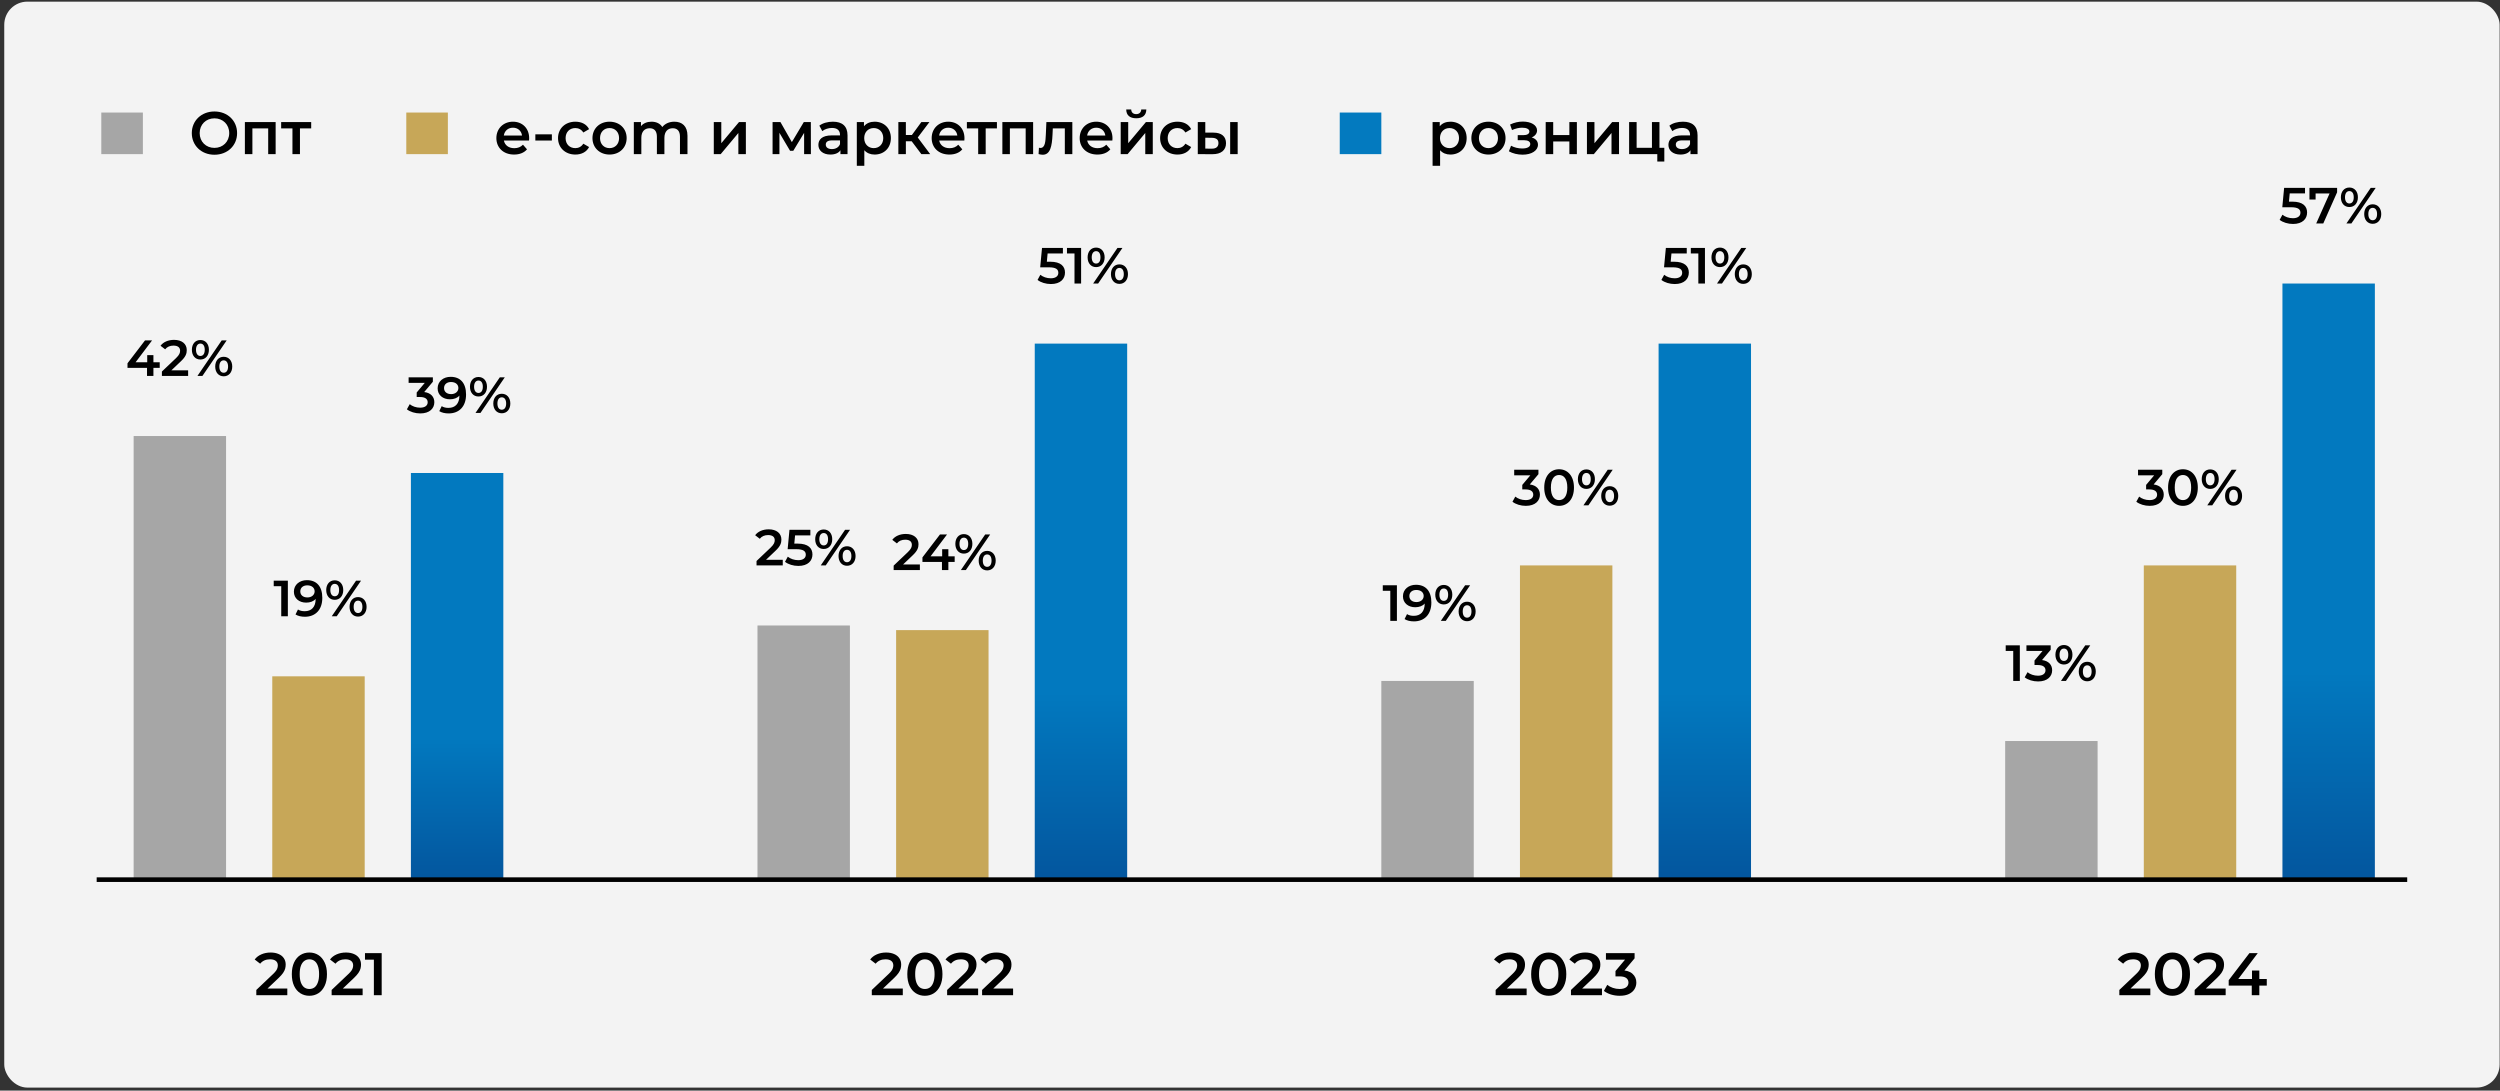 <?xml version="1.0" encoding="UTF-8"?> <svg xmlns="http://www.w3.org/2000/svg" width="541" height="236" viewBox="0 0 541 236" fill="none"><rect x="0" y="0" width="541" height="236" fill="#333333" stroke="none"/><rect x="0.92" y="0.356" width="540" height="235" rx="5" fill="#F3F3F3"></rect><path d="M28.92 94.356H48.92V190.356H28.92V94.356Z" fill="#A6A6A6"></path><path d="M58.92 146.356H78.92V190.356H58.92V146.356Z" fill="#C7A758"></path><path d="M88.92 102.356H108.92V190.356H88.92V102.356Z" fill="url(#paint0_linear_657_544)"></path><path d="M298.92 147.356H318.92V190.356H298.92V147.356Z" fill="#A6A6A6"></path><path d="M328.92 122.356H348.92V190.356H328.92V122.356Z" fill="#C7A758"></path><path d="M358.92 74.356H378.92V190.356H358.92V74.356Z" fill="url(#paint1_linear_657_544)"></path><path d="M163.92 135.356H183.92V190.356H163.92V135.356Z" fill="#A6A6A6"></path><path d="M193.92 136.356H213.92V190.356H193.92V136.356Z" fill="#C7A758"></path><path d="M223.92 74.356H243.92V190.356H223.92V74.356Z" fill="url(#paint2_linear_657_544)"></path><path d="M433.92 160.356H453.92V190.356H433.92V160.356Z" fill="#A6A6A6"></path><path d="M463.92 122.356H483.92V190.356H463.92V122.356Z" fill="#C7A758"></path><path d="M493.92 61.356H513.92V190.356H493.92V61.356Z" fill="url(#paint3_linear_657_544)"></path><path d="M20.92 190.356L520.92 190.356" stroke="black"></path><path d="M55.466 215.356V214.225L59.08 210.793C59.383 210.507 59.608 210.256 59.756 210.039C59.903 209.822 59.998 209.623 60.042 209.441C60.094 209.25 60.12 209.073 60.12 208.908C60.12 208.492 59.977 208.171 59.691 207.946C59.405 207.712 58.984 207.595 58.43 207.595C57.988 207.595 57.585 207.673 57.221 207.829C56.865 207.985 56.558 208.223 56.298 208.544L55.115 207.634C55.47 207.157 55.947 206.789 56.545 206.529C57.151 206.26 57.827 206.126 58.573 206.126C59.231 206.126 59.803 206.234 60.289 206.451C60.783 206.659 61.16 206.958 61.42 207.348C61.688 207.738 61.823 208.202 61.823 208.739C61.823 209.034 61.784 209.328 61.706 209.623C61.628 209.909 61.48 210.212 61.264 210.533C61.047 210.854 60.731 211.213 60.315 211.612L57.208 214.563L56.857 213.926H62.174V215.356H55.466ZM66.945 215.486C66.226 215.486 65.576 215.304 64.995 214.94C64.423 214.576 63.972 214.047 63.643 213.354C63.314 212.652 63.149 211.803 63.149 210.806C63.149 209.809 63.314 208.964 63.643 208.271C63.972 207.569 64.423 207.036 64.995 206.672C65.576 206.308 66.226 206.126 66.945 206.126C67.673 206.126 68.323 206.308 68.895 206.672C69.467 207.036 69.918 207.569 70.247 208.271C70.585 208.964 70.754 209.809 70.754 210.806C70.754 211.803 70.585 212.652 70.247 213.354C69.918 214.047 69.467 214.576 68.895 214.94C68.323 215.304 67.673 215.486 66.945 215.486ZM66.945 214.017C67.37 214.017 67.738 213.904 68.05 213.679C68.362 213.445 68.605 213.09 68.778 212.613C68.96 212.136 69.051 211.534 69.051 210.806C69.051 210.069 68.96 209.467 68.778 208.999C68.605 208.522 68.362 208.171 68.05 207.946C67.738 207.712 67.37 207.595 66.945 207.595C66.538 207.595 66.174 207.712 65.853 207.946C65.541 208.171 65.294 208.522 65.112 208.999C64.939 209.467 64.852 210.069 64.852 210.806C64.852 211.534 64.939 212.136 65.112 212.613C65.294 213.09 65.541 213.445 65.853 213.679C66.174 213.904 66.538 214.017 66.945 214.017ZM71.766 215.356V214.225L75.38 210.793C75.684 210.507 75.909 210.256 76.056 210.039C76.204 209.822 76.299 209.623 76.343 209.441C76.394 209.25 76.421 209.073 76.421 208.908C76.421 208.492 76.278 208.171 75.992 207.946C75.706 207.712 75.285 207.595 74.731 207.595C74.288 207.595 73.885 207.673 73.522 207.829C73.166 207.985 72.859 208.223 72.599 208.544L71.415 207.634C71.771 207.157 72.248 206.789 72.846 206.529C73.452 206.26 74.128 206.126 74.874 206.126C75.532 206.126 76.104 206.234 76.59 206.451C77.084 206.659 77.46 206.958 77.721 207.348C77.989 207.738 78.124 208.202 78.124 208.739C78.124 209.034 78.085 209.328 78.007 209.623C77.928 209.909 77.781 210.212 77.564 210.533C77.348 210.854 77.031 211.213 76.615 211.612L73.508 214.563L73.157 213.926H78.475V215.356H71.766ZM80.906 215.356V206.906L81.647 207.673H78.982V206.256H82.596V215.356H80.906Z" fill="black"></path><path d="M188.658 215.356V214.225L192.272 210.793C192.575 210.507 192.801 210.256 192.948 210.039C193.095 209.822 193.191 209.623 193.234 209.441C193.286 209.25 193.312 209.073 193.312 208.908C193.312 208.492 193.169 208.171 192.883 207.946C192.597 207.712 192.177 207.595 191.622 207.595C191.18 207.595 190.777 207.673 190.413 207.829C190.058 207.985 189.75 208.223 189.49 208.544L188.307 207.634C188.662 207.157 189.139 206.789 189.737 206.529C190.344 206.26 191.02 206.126 191.765 206.126C192.424 206.126 192.996 206.234 193.481 206.451C193.975 206.659 194.352 206.958 194.612 207.348C194.881 207.738 195.015 208.202 195.015 208.739C195.015 209.034 194.976 209.328 194.898 209.623C194.82 209.909 194.673 210.212 194.456 210.533C194.239 210.854 193.923 211.213 193.507 211.612L190.4 214.563L190.049 213.926H195.366V215.356H188.658ZM200.138 215.486C199.418 215.486 198.768 215.304 198.188 214.94C197.616 214.576 197.165 214.047 196.836 213.354C196.506 212.652 196.342 211.803 196.342 210.806C196.342 209.809 196.506 208.964 196.836 208.271C197.165 207.569 197.616 207.036 198.188 206.672C198.768 206.308 199.418 206.126 200.138 206.126C200.866 206.126 201.516 206.308 202.088 206.672C202.66 207.036 203.11 207.569 203.44 208.271C203.778 208.964 203.947 209.809 203.947 210.806C203.947 211.803 203.778 212.652 203.44 213.354C203.11 214.047 202.66 214.576 202.088 214.94C201.516 215.304 200.866 215.486 200.138 215.486ZM200.138 214.017C200.562 214.017 200.931 213.904 201.243 213.679C201.555 213.445 201.797 213.09 201.971 212.613C202.153 212.136 202.244 211.534 202.244 210.806C202.244 210.069 202.153 209.467 201.971 208.999C201.797 208.522 201.555 208.171 201.243 207.946C200.931 207.712 200.562 207.595 200.138 207.595C199.73 207.595 199.366 207.712 199.046 207.946C198.734 208.171 198.487 208.522 198.305 208.999C198.131 209.467 198.045 210.069 198.045 210.806C198.045 211.534 198.131 212.136 198.305 212.613C198.487 213.09 198.734 213.445 199.046 213.679C199.366 213.904 199.73 214.017 200.138 214.017ZM204.959 215.356V214.225L208.573 210.793C208.876 210.507 209.102 210.256 209.249 210.039C209.396 209.822 209.492 209.623 209.535 209.441C209.587 209.25 209.613 209.073 209.613 208.908C209.613 208.492 209.47 208.171 209.184 207.946C208.898 207.712 208.478 207.595 207.923 207.595C207.481 207.595 207.078 207.673 206.714 207.829C206.359 207.985 206.051 208.223 205.791 208.544L204.608 207.634C204.963 207.157 205.44 206.789 206.038 206.529C206.645 206.26 207.321 206.126 208.066 206.126C208.725 206.126 209.297 206.234 209.782 206.451C210.276 206.659 210.653 206.958 210.913 207.348C211.182 207.738 211.316 208.202 211.316 208.739C211.316 209.034 211.277 209.328 211.199 209.623C211.121 209.909 210.974 210.212 210.757 210.533C210.54 210.854 210.224 211.213 209.808 211.612L206.701 214.563L206.35 213.926H211.667V215.356H204.959ZM212.525 215.356V214.225L216.139 210.793C216.443 210.507 216.668 210.256 216.815 210.039C216.963 209.822 217.058 209.623 217.101 209.441C217.153 209.25 217.179 209.073 217.179 208.908C217.179 208.492 217.036 208.171 216.75 207.946C216.464 207.712 216.044 207.595 215.489 207.595C215.047 207.595 214.644 207.673 214.28 207.829C213.925 207.985 213.617 208.223 213.357 208.544L212.174 207.634C212.53 207.157 213.006 206.789 213.604 206.529C214.211 206.26 214.887 206.126 215.632 206.126C216.291 206.126 216.863 206.234 217.348 206.451C217.842 206.659 218.219 206.958 218.479 207.348C218.748 207.738 218.882 208.202 218.882 208.739C218.882 209.034 218.843 209.328 218.765 209.623C218.687 209.909 218.54 210.212 218.323 210.533C218.107 210.854 217.79 211.213 217.374 211.612L214.267 214.563L213.916 213.926H219.233V215.356H212.525Z" fill="black"></path><path d="M323.658 215.356V214.225L327.272 210.793C327.575 210.507 327.801 210.256 327.948 210.039C328.095 209.822 328.191 209.623 328.234 209.441C328.286 209.25 328.312 209.073 328.312 208.908C328.312 208.492 328.169 208.171 327.883 207.946C327.597 207.712 327.177 207.595 326.622 207.595C326.18 207.595 325.777 207.673 325.413 207.829C325.058 207.985 324.75 208.223 324.49 208.544L323.307 207.634C323.662 207.157 324.139 206.789 324.737 206.529C325.344 206.26 326.02 206.126 326.765 206.126C327.424 206.126 327.996 206.234 328.481 206.451C328.975 206.659 329.352 206.958 329.612 207.348C329.881 207.738 330.015 208.202 330.015 208.739C330.015 209.034 329.976 209.328 329.898 209.623C329.82 209.909 329.673 210.212 329.456 210.533C329.239 210.854 328.923 211.213 328.507 211.612L325.4 214.563L325.049 213.926H330.366V215.356H323.658ZM335.138 215.486C334.418 215.486 333.768 215.304 333.188 214.94C332.616 214.576 332.165 214.047 331.836 213.354C331.506 212.652 331.342 211.803 331.342 210.806C331.342 209.809 331.506 208.964 331.836 208.271C332.165 207.569 332.616 207.036 333.188 206.672C333.768 206.308 334.418 206.126 335.138 206.126C335.866 206.126 336.516 206.308 337.088 206.672C337.66 207.036 338.11 207.569 338.44 208.271C338.778 208.964 338.947 209.809 338.947 210.806C338.947 211.803 338.778 212.652 338.44 213.354C338.11 214.047 337.66 214.576 337.088 214.94C336.516 215.304 335.866 215.486 335.138 215.486ZM335.138 214.017C335.562 214.017 335.931 213.904 336.243 213.679C336.555 213.445 336.797 213.09 336.971 212.613C337.153 212.136 337.244 211.534 337.244 210.806C337.244 210.069 337.153 209.467 336.971 208.999C336.797 208.522 336.555 208.171 336.243 207.946C335.931 207.712 335.562 207.595 335.138 207.595C334.73 207.595 334.366 207.712 334.046 207.946C333.734 208.171 333.487 208.522 333.305 208.999C333.131 209.467 333.045 210.069 333.045 210.806C333.045 211.534 333.131 212.136 333.305 212.613C333.487 213.09 333.734 213.445 334.046 213.679C334.366 213.904 334.73 214.017 335.138 214.017ZM339.959 215.356V214.225L343.573 210.793C343.876 210.507 344.102 210.256 344.249 210.039C344.396 209.822 344.492 209.623 344.535 209.441C344.587 209.25 344.613 209.073 344.613 208.908C344.613 208.492 344.47 208.171 344.184 207.946C343.898 207.712 343.478 207.595 342.923 207.595C342.481 207.595 342.078 207.673 341.714 207.829C341.359 207.985 341.051 208.223 340.791 208.544L339.608 207.634C339.963 207.157 340.44 206.789 341.038 206.529C341.645 206.26 342.321 206.126 343.066 206.126C343.725 206.126 344.297 206.234 344.782 206.451C345.276 206.659 345.653 206.958 345.913 207.348C346.182 207.738 346.316 208.202 346.316 208.739C346.316 209.034 346.277 209.328 346.199 209.623C346.121 209.909 345.974 210.212 345.757 210.533C345.54 210.854 345.224 211.213 344.808 211.612L341.701 214.563L341.35 213.926H346.667V215.356H339.959ZM350.502 215.486C349.861 215.486 349.233 215.395 348.617 215.213C348.011 215.022 347.499 214.762 347.083 214.433L347.811 213.12C348.141 213.389 348.539 213.605 349.007 213.77C349.475 213.935 349.965 214.017 350.476 214.017C351.083 214.017 351.555 213.896 351.893 213.653C352.231 213.402 352.4 213.064 352.4 212.639C352.4 212.223 352.244 211.894 351.932 211.651C351.62 211.408 351.118 211.287 350.424 211.287H349.592V210.13L352.192 207.036L352.413 207.673H347.525V206.256H353.726V207.387L351.126 210.481L350.242 209.961H350.749C351.867 209.961 352.704 210.212 353.258 210.715C353.822 211.209 354.103 211.846 354.103 212.626C354.103 213.137 353.973 213.61 353.713 214.043C353.453 214.476 353.055 214.827 352.517 215.096C351.989 215.356 351.317 215.486 350.502 215.486Z" fill="black"></path><path d="M458.625 215.356V214.225L462.239 210.793C462.542 210.507 462.768 210.256 462.915 210.039C463.062 209.822 463.158 209.623 463.201 209.441C463.253 209.25 463.279 209.073 463.279 208.908C463.279 208.492 463.136 208.171 462.85 207.946C462.564 207.712 462.144 207.595 461.589 207.595C461.147 207.595 460.744 207.673 460.38 207.829C460.025 207.985 459.717 208.223 459.457 208.544L458.274 207.634C458.629 207.157 459.106 206.789 459.704 206.529C460.311 206.26 460.987 206.126 461.732 206.126C462.391 206.126 462.963 206.234 463.448 206.451C463.942 206.659 464.319 206.958 464.579 207.348C464.848 207.738 464.982 208.202 464.982 208.739C464.982 209.034 464.943 209.328 464.865 209.623C464.787 209.909 464.64 210.212 464.423 210.533C464.206 210.854 463.89 211.213 463.474 211.612L460.367 214.563L460.016 213.926H465.333V215.356H458.625ZM470.104 215.486C469.385 215.486 468.735 215.304 468.154 214.94C467.582 214.576 467.132 214.047 466.802 213.354C466.473 212.652 466.308 211.803 466.308 210.806C466.308 209.809 466.473 208.964 466.802 208.271C467.132 207.569 467.582 207.036 468.154 206.672C468.735 206.308 469.385 206.126 470.104 206.126C470.832 206.126 471.482 206.308 472.054 206.672C472.626 207.036 473.077 207.569 473.406 208.271C473.744 208.964 473.913 209.809 473.913 210.806C473.913 211.803 473.744 212.652 473.406 213.354C473.077 214.047 472.626 214.576 472.054 214.94C471.482 215.304 470.832 215.486 470.104 215.486ZM470.104 214.017C470.529 214.017 470.897 213.904 471.209 213.679C471.521 213.445 471.764 213.09 471.937 212.613C472.119 212.136 472.21 211.534 472.21 210.806C472.21 210.069 472.119 209.467 471.937 208.999C471.764 208.522 471.521 208.171 471.209 207.946C470.897 207.712 470.529 207.595 470.104 207.595C469.697 207.595 469.333 207.712 469.012 207.946C468.7 208.171 468.453 208.522 468.271 208.999C468.098 209.467 468.011 210.069 468.011 210.806C468.011 211.534 468.098 212.136 468.271 212.613C468.453 213.09 468.7 213.445 469.012 213.679C469.333 213.904 469.697 214.017 470.104 214.017ZM474.926 215.356V214.225L478.54 210.793C478.843 210.507 479.068 210.256 479.216 210.039C479.363 209.822 479.458 209.623 479.502 209.441C479.554 209.25 479.58 209.073 479.58 208.908C479.58 208.492 479.437 208.171 479.151 207.946C478.865 207.712 478.444 207.595 477.89 207.595C477.448 207.595 477.045 207.673 476.681 207.829C476.325 207.985 476.018 208.223 475.758 208.544L474.575 207.634C474.93 207.157 475.407 206.789 476.005 206.529C476.611 206.26 477.287 206.126 478.033 206.126C478.691 206.126 479.263 206.234 479.749 206.451C480.243 206.659 480.62 206.958 480.88 207.348C481.148 207.738 481.283 208.202 481.283 208.739C481.283 209.034 481.244 209.328 481.166 209.623C481.088 209.909 480.94 210.212 480.724 210.533C480.507 210.854 480.191 211.213 479.775 211.612L476.668 214.563L476.317 213.926H481.634V215.356H474.926ZM482.289 213.289V212.119L486.774 206.256H488.581L484.161 212.119L483.316 211.859H490.531V213.289H482.289ZM487.281 215.356V213.289L487.333 211.859V210.026H488.919V215.356H487.281Z" fill="black"></path><path d="M34.564 78.397H33.2V76.846H31.858V78.397H29.339L32.914 73.656H31.385L27.59 78.617V79.607H31.814V81.356H33.2V79.607H34.564V78.397ZM37.081 80.146L39.138 78.188C40.205 77.187 40.414 76.505 40.414 75.757C40.414 74.393 39.336 73.546 37.664 73.546C36.399 73.546 35.332 74.019 34.738 74.822L35.739 75.592C36.168 75.042 36.795 74.789 37.543 74.789C38.489 74.789 38.973 75.196 38.973 75.9C38.973 76.329 38.841 76.78 38.093 77.495L35.035 80.399V81.356H40.711V80.146H37.081ZM43.36 77.803C44.46 77.803 45.208 76.967 45.208 75.691C45.208 74.415 44.46 73.579 43.36 73.579C42.26 73.579 41.523 74.426 41.523 75.691C41.523 76.956 42.26 77.803 43.36 77.803ZM42.722 81.356H43.8L49.058 73.656H47.98L42.722 81.356ZM43.36 77.033C42.788 77.033 42.414 76.538 42.414 75.691C42.414 74.844 42.788 74.349 43.36 74.349C43.954 74.349 44.306 74.833 44.306 75.691C44.306 76.549 43.954 77.033 43.36 77.033ZM48.409 81.433C49.509 81.433 50.257 80.586 50.257 79.321C50.257 78.056 49.509 77.209 48.409 77.209C47.309 77.209 46.572 78.056 46.572 79.321C46.572 80.586 47.309 81.433 48.409 81.433ZM48.409 80.663C47.826 80.663 47.463 80.179 47.463 79.321C47.463 78.463 47.826 77.979 48.409 77.979C48.992 77.979 49.355 78.474 49.355 79.321C49.355 80.168 48.992 80.663 48.409 80.663Z" fill="black"></path><path d="M59.233 125.656V126.855H60.861V133.356H62.291V125.656H59.233ZM66.415 125.546C64.841 125.546 63.599 126.514 63.599 128.043C63.599 129.484 64.731 130.408 66.249 130.408C67.108 130.408 67.844 130.144 68.306 129.605V129.616C68.306 131.365 67.394 132.267 65.942 132.267C65.403 132.267 64.897 132.168 64.478 131.893L63.95 132.971C64.468 133.301 65.204 133.466 65.975 133.466C68.207 133.466 69.748 132.014 69.748 129.374C69.748 126.899 68.516 125.546 66.415 125.546ZM66.525 129.286C65.59 129.286 64.984 128.78 64.984 127.977C64.984 127.174 65.6 126.668 66.492 126.668C67.514 126.668 68.087 127.24 68.087 127.966C68.087 128.725 67.448 129.286 66.525 129.286ZM72.431 129.803C73.531 129.803 74.279 128.967 74.279 127.691C74.279 126.415 73.531 125.579 72.431 125.579C71.331 125.579 70.594 126.426 70.594 127.691C70.594 128.956 71.331 129.803 72.431 129.803ZM71.793 133.356H72.871L78.129 125.656H77.051L71.793 133.356ZM72.431 129.033C71.859 129.033 71.485 128.538 71.485 127.691C71.485 126.844 71.859 126.349 72.431 126.349C73.025 126.349 73.377 126.833 73.377 127.691C73.377 128.549 73.025 129.033 72.431 129.033ZM77.48 133.433C78.58 133.433 79.328 132.586 79.328 131.321C79.328 130.056 78.58 129.209 77.48 129.209C76.38 129.209 75.643 130.056 75.643 131.321C75.643 132.586 76.38 133.433 77.48 133.433ZM77.48 132.663C76.897 132.663 76.534 132.179 76.534 131.321C76.534 130.463 76.897 129.979 77.48 129.979C78.063 129.979 78.426 130.474 78.426 131.321C78.426 132.168 78.063 132.663 77.48 132.663Z" fill="black"></path><path d="M91.801 84.835L93.671 82.613V81.656H88.424V82.855H91.922L90.173 84.934V85.913H90.877C92.043 85.913 92.549 86.364 92.549 87.057C92.549 87.772 91.944 88.223 90.921 88.223C90.052 88.223 89.216 87.926 88.666 87.464L88.05 88.575C88.765 89.136 89.854 89.466 90.943 89.466C93.011 89.466 93.99 88.344 93.99 87.046C93.99 85.891 93.253 85.022 91.801 84.835ZM97.521 81.546C95.948 81.546 94.705 82.514 94.705 84.043C94.705 85.484 95.838 86.408 97.356 86.408C98.214 86.408 98.951 86.144 99.413 85.605V85.616C99.413 87.365 98.5 88.267 97.048 88.267C96.509 88.267 96.003 88.168 95.585 87.893L95.057 88.971C95.574 89.301 96.311 89.466 97.081 89.466C99.314 89.466 100.854 88.014 100.854 85.374C100.854 82.899 99.622 81.546 97.521 81.546ZM97.631 85.286C96.696 85.286 96.091 84.78 96.091 83.977C96.091 83.174 96.707 82.668 97.598 82.668C98.621 82.668 99.193 83.24 99.193 83.966C99.193 84.725 98.555 85.286 97.631 85.286ZM103.537 85.803C104.637 85.803 105.385 84.967 105.385 83.691C105.385 82.415 104.637 81.579 103.537 81.579C102.437 81.579 101.7 82.426 101.7 83.691C101.7 84.956 102.437 85.803 103.537 85.803ZM102.899 89.356H103.977L109.235 81.656H108.157L102.899 89.356ZM103.537 85.033C102.965 85.033 102.591 84.538 102.591 83.691C102.591 82.844 102.965 82.349 103.537 82.349C104.131 82.349 104.483 82.833 104.483 83.691C104.483 84.549 104.131 85.033 103.537 85.033ZM108.586 89.433C109.686 89.433 110.434 88.586 110.434 87.321C110.434 86.056 109.686 85.209 108.586 85.209C107.486 85.209 106.749 86.056 106.749 87.321C106.749 88.586 107.486 89.433 108.586 89.433ZM108.586 88.663C108.003 88.663 107.64 88.179 107.64 87.321C107.64 86.463 108.003 85.979 108.586 85.979C109.169 85.979 109.532 86.474 109.532 87.321C109.532 88.168 109.169 88.663 108.586 88.663Z" fill="black"></path><path d="M165.76 121.146L167.817 119.188C168.884 118.187 169.093 117.505 169.093 116.757C169.093 115.393 168.015 114.546 166.343 114.546C165.078 114.546 164.011 115.019 163.417 115.822L164.418 116.592C164.847 116.042 165.474 115.789 166.222 115.789C167.168 115.789 167.652 116.196 167.652 116.9C167.652 117.329 167.52 117.78 166.772 118.495L163.714 121.399V122.356H169.39V121.146H165.76ZM172.624 117.637H171.887L172.052 115.855H175.363V114.656H170.842L170.446 118.847H172.305C173.9 118.847 174.373 119.309 174.373 120.046C174.373 120.772 173.768 121.223 172.745 121.223C171.876 121.223 171.04 120.926 170.479 120.464L169.874 121.575C170.578 122.136 171.678 122.466 172.767 122.466C174.835 122.466 175.814 121.344 175.814 119.991C175.814 118.627 174.901 117.637 172.624 117.637ZM178.247 118.803C179.347 118.803 180.095 117.967 180.095 116.691C180.095 115.415 179.347 114.579 178.247 114.579C177.147 114.579 176.41 115.426 176.41 116.691C176.41 117.956 177.147 118.803 178.247 118.803ZM177.609 122.356H178.687L183.945 114.656H182.867L177.609 122.356ZM178.247 118.033C177.675 118.033 177.301 117.538 177.301 116.691C177.301 115.844 177.675 115.349 178.247 115.349C178.841 115.349 179.193 115.833 179.193 116.691C179.193 117.549 178.841 118.033 178.247 118.033ZM183.296 122.433C184.396 122.433 185.144 121.586 185.144 120.321C185.144 119.056 184.396 118.209 183.296 118.209C182.196 118.209 181.459 119.056 181.459 120.321C181.459 121.586 182.196 122.433 183.296 122.433ZM183.296 121.663C182.713 121.663 182.35 121.179 182.35 120.321C182.35 119.463 182.713 118.979 183.296 118.979C183.879 118.979 184.242 119.474 184.242 120.321C184.242 121.168 183.879 121.663 183.296 121.663Z" fill="black"></path><path d="M299.233 126.656V127.855H300.861V134.356H302.291V126.656H299.233ZM306.414 126.546C304.841 126.546 303.598 127.514 303.598 129.043C303.598 130.484 304.731 131.408 306.249 131.408C307.107 131.408 307.844 131.144 308.306 130.605V130.616C308.306 132.365 307.393 133.267 305.941 133.267C305.402 133.267 304.896 133.168 304.478 132.893L303.95 133.971C304.467 134.301 305.204 134.466 305.974 134.466C308.207 134.466 309.747 133.014 309.747 130.374C309.747 127.899 308.515 126.546 306.414 126.546ZM306.524 130.286C305.589 130.286 304.984 129.78 304.984 128.977C304.984 128.174 305.6 127.668 306.491 127.668C307.514 127.668 308.086 128.24 308.086 128.966C308.086 129.725 307.448 130.286 306.524 130.286ZM312.431 130.803C313.531 130.803 314.279 129.967 314.279 128.691C314.279 127.415 313.531 126.579 312.431 126.579C311.331 126.579 310.594 127.426 310.594 128.691C310.594 129.956 311.331 130.803 312.431 130.803ZM311.793 134.356H312.871L318.129 126.656H317.051L311.793 134.356ZM312.431 130.033C311.859 130.033 311.485 129.538 311.485 128.691C311.485 127.844 311.859 127.349 312.431 127.349C313.025 127.349 313.377 127.833 313.377 128.691C313.377 129.549 313.025 130.033 312.431 130.033ZM317.48 134.433C318.58 134.433 319.328 133.586 319.328 132.321C319.328 131.056 318.58 130.209 317.48 130.209C316.38 130.209 315.643 131.056 315.643 132.321C315.643 133.586 316.38 134.433 317.48 134.433ZM317.48 133.663C316.897 133.663 316.534 133.179 316.534 132.321C316.534 131.463 316.897 130.979 317.48 130.979C318.063 130.979 318.426 131.474 318.426 132.321C318.426 133.168 318.063 133.663 317.48 133.663Z" fill="black"></path><path d="M331.048 104.835L332.918 102.613V101.656H327.671V102.855H331.169L329.42 104.934V105.913H330.124C331.29 105.913 331.796 106.364 331.796 107.057C331.796 107.772 331.191 108.223 330.168 108.223C329.299 108.223 328.463 107.926 327.913 107.464L327.297 108.575C328.012 109.136 329.101 109.466 330.19 109.466C332.258 109.466 333.237 108.344 333.237 107.046C333.237 105.891 332.5 105.022 331.048 104.835ZM337.384 109.466C339.221 109.466 340.607 108.036 340.607 105.506C340.607 102.976 339.221 101.546 337.384 101.546C335.558 101.546 334.172 102.976 334.172 105.506C334.172 108.036 335.558 109.466 337.384 109.466ZM337.384 108.223C336.339 108.223 335.613 107.365 335.613 105.506C335.613 103.647 336.339 102.789 337.384 102.789C338.44 102.789 339.166 103.647 339.166 105.506C339.166 107.365 338.44 108.223 337.384 108.223ZM343.29 105.803C344.39 105.803 345.138 104.967 345.138 103.691C345.138 102.415 344.39 101.579 343.29 101.579C342.19 101.579 341.453 102.426 341.453 103.691C341.453 104.956 342.19 105.803 343.29 105.803ZM342.652 109.356H343.73L348.988 101.656H347.91L342.652 109.356ZM343.29 105.033C342.718 105.033 342.344 104.538 342.344 103.691C342.344 102.844 342.718 102.349 343.29 102.349C343.884 102.349 344.236 102.833 344.236 103.691C344.236 104.549 343.884 105.033 343.29 105.033ZM348.339 109.433C349.439 109.433 350.187 108.586 350.187 107.321C350.187 106.056 349.439 105.209 348.339 105.209C347.239 105.209 346.502 106.056 346.502 107.321C346.502 108.586 347.239 109.433 348.339 109.433ZM348.339 108.663C347.756 108.663 347.393 108.179 347.393 107.321C347.393 106.463 347.756 105.979 348.339 105.979C348.922 105.979 349.285 106.474 349.285 107.321C349.285 108.168 348.922 108.663 348.339 108.663Z" fill="black"></path><path d="M362.274 56.637H361.537L361.702 54.855H365.013V53.656H360.492L360.096 57.847H361.955C363.55 57.847 364.023 58.309 364.023 59.046C364.023 59.772 363.418 60.223 362.395 60.223C361.526 60.223 360.69 59.926 360.129 59.464L359.524 60.575C360.228 61.136 361.328 61.466 362.417 61.466C364.485 61.466 365.464 60.344 365.464 58.991C365.464 57.627 364.551 56.637 362.274 56.637ZM365.893 53.656V54.855H367.521V61.356H368.951V53.656H365.893ZM372.195 57.803C373.295 57.803 374.043 56.967 374.043 55.691C374.043 54.415 373.295 53.579 372.195 53.579C371.095 53.579 370.358 54.426 370.358 55.691C370.358 56.956 371.095 57.803 372.195 57.803ZM371.557 61.356H372.635L377.893 53.656H376.815L371.557 61.356ZM372.195 57.033C371.623 57.033 371.249 56.538 371.249 55.691C371.249 54.844 371.623 54.349 372.195 54.349C372.789 54.349 373.141 54.833 373.141 55.691C373.141 56.549 372.789 57.033 372.195 57.033ZM377.244 61.433C378.344 61.433 379.092 60.586 379.092 59.321C379.092 58.056 378.344 57.209 377.244 57.209C376.144 57.209 375.407 58.056 375.407 59.321C375.407 60.586 376.144 61.433 377.244 61.433ZM377.244 60.663C376.661 60.663 376.298 60.179 376.298 59.321C376.298 58.463 376.661 57.979 377.244 57.979C377.827 57.979 378.19 58.474 378.19 59.321C378.19 60.168 377.827 60.663 377.244 60.663Z" fill="black"></path><path d="M434.034 139.656V140.855H435.662V147.356H437.092V139.656H434.034ZM441.897 142.835L443.767 140.613V139.656H438.52V140.855H442.018L440.269 142.934V143.913H440.973C442.139 143.913 442.645 144.364 442.645 145.057C442.645 145.772 442.04 146.223 441.017 146.223C440.148 146.223 439.312 145.926 438.762 145.464L438.146 146.575C438.861 147.136 439.95 147.466 441.039 147.466C443.107 147.466 444.086 146.344 444.086 145.046C444.086 143.891 443.349 143.022 441.897 142.835ZM446.63 143.803C447.73 143.803 448.478 142.967 448.478 141.691C448.478 140.415 447.73 139.579 446.63 139.579C445.53 139.579 444.793 140.426 444.793 141.691C444.793 142.956 445.53 143.803 446.63 143.803ZM445.992 147.356H447.07L452.328 139.656H451.25L445.992 147.356ZM446.63 143.033C446.058 143.033 445.684 142.538 445.684 141.691C445.684 140.844 446.058 140.349 446.63 140.349C447.224 140.349 447.576 140.833 447.576 141.691C447.576 142.549 447.224 143.033 446.63 143.033ZM451.679 147.433C452.779 147.433 453.527 146.586 453.527 145.321C453.527 144.056 452.779 143.209 451.679 143.209C450.579 143.209 449.842 144.056 449.842 145.321C449.842 146.586 450.579 147.433 451.679 147.433ZM451.679 146.663C451.096 146.663 450.733 146.179 450.733 145.321C450.733 144.463 451.096 143.979 451.679 143.979C452.262 143.979 452.625 144.474 452.625 145.321C452.625 146.168 452.262 146.663 451.679 146.663Z" fill="black"></path><path d="M466.048 104.835L467.918 102.613V101.656H462.671V102.855H466.169L464.42 104.934V105.913H465.124C466.29 105.913 466.796 106.364 466.796 107.057C466.796 107.772 466.191 108.223 465.168 108.223C464.299 108.223 463.463 107.926 462.913 107.464L462.297 108.575C463.012 109.136 464.101 109.466 465.19 109.466C467.258 109.466 468.237 108.344 468.237 107.046C468.237 105.891 467.5 105.022 466.048 104.835ZM472.384 109.466C474.221 109.466 475.607 108.036 475.607 105.506C475.607 102.976 474.221 101.546 472.384 101.546C470.558 101.546 469.172 102.976 469.172 105.506C469.172 108.036 470.558 109.466 472.384 109.466ZM472.384 108.223C471.339 108.223 470.613 107.365 470.613 105.506C470.613 103.647 471.339 102.789 472.384 102.789C473.44 102.789 474.166 103.647 474.166 105.506C474.166 107.365 473.44 108.223 472.384 108.223ZM478.29 105.803C479.39 105.803 480.138 104.967 480.138 103.691C480.138 102.415 479.39 101.579 478.29 101.579C477.19 101.579 476.453 102.426 476.453 103.691C476.453 104.956 477.19 105.803 478.29 105.803ZM477.652 109.356H478.73L483.988 101.656H482.91L477.652 109.356ZM478.29 105.033C477.718 105.033 477.344 104.538 477.344 103.691C477.344 102.844 477.718 102.349 478.29 102.349C478.884 102.349 479.236 102.833 479.236 103.691C479.236 104.549 478.884 105.033 478.29 105.033ZM483.339 109.433C484.439 109.433 485.187 108.586 485.187 107.321C485.187 106.056 484.439 105.209 483.339 105.209C482.239 105.209 481.502 106.056 481.502 107.321C481.502 108.586 482.239 109.433 483.339 109.433ZM483.339 108.663C482.756 108.663 482.393 108.179 482.393 107.321C482.393 106.463 482.756 105.979 483.339 105.979C483.922 105.979 484.285 106.474 484.285 107.321C484.285 108.168 483.922 108.663 483.339 108.663Z" fill="black"></path><path d="M496.066 43.637H495.329L495.494 41.855H498.805V40.656H494.284L493.888 44.847H495.747C497.342 44.847 497.815 45.309 497.815 46.046C497.815 46.772 497.21 47.223 496.187 47.223C495.318 47.223 494.482 46.926 493.921 46.464L493.316 47.575C494.02 48.136 495.12 48.466 496.209 48.466C498.277 48.466 499.256 47.344 499.256 45.991C499.256 44.627 498.343 43.637 496.066 43.637ZM499.765 40.656V43.175H501.096V41.866H504.121L501.228 48.356H502.757L505.749 41.613V40.656H499.765ZM508.403 44.803C509.503 44.803 510.251 43.967 510.251 42.691C510.251 41.415 509.503 40.579 508.403 40.579C507.303 40.579 506.566 41.426 506.566 42.691C506.566 43.956 507.303 44.803 508.403 44.803ZM507.765 48.356H508.843L514.101 40.656H513.023L507.765 48.356ZM508.403 44.033C507.831 44.033 507.457 43.538 507.457 42.691C507.457 41.844 507.831 41.349 508.403 41.349C508.997 41.349 509.349 41.833 509.349 42.691C509.349 43.549 508.997 44.033 508.403 44.033ZM513.452 48.433C514.552 48.433 515.3 47.586 515.3 46.321C515.3 45.056 514.552 44.209 513.452 44.209C512.352 44.209 511.615 45.056 511.615 46.321C511.615 47.586 512.352 48.433 513.452 48.433ZM513.452 47.663C512.869 47.663 512.506 47.179 512.506 46.321C512.506 45.463 512.869 44.979 513.452 44.979C514.035 44.979 514.398 45.474 514.398 46.321C514.398 47.168 514.035 47.663 513.452 47.663Z" fill="black"></path><path d="M195.432 122.146L197.489 120.188C198.556 119.187 198.765 118.505 198.765 117.757C198.765 116.393 197.687 115.546 196.015 115.546C194.75 115.546 193.683 116.019 193.089 116.822L194.09 117.592C194.519 117.042 195.146 116.789 195.894 116.789C196.84 116.789 197.324 117.196 197.324 117.9C197.324 118.329 197.192 118.78 196.444 119.495L193.386 122.399V123.356H199.062V122.146H195.432ZM206.59 120.397H205.226V118.846H203.884V120.397H201.365L204.94 115.656H203.411L199.616 120.617V121.607H203.84V123.356H205.226V121.607H206.59V120.397ZM208.575 119.803C209.675 119.803 210.423 118.967 210.423 117.691C210.423 116.415 209.675 115.579 208.575 115.579C207.475 115.579 206.738 116.426 206.738 117.691C206.738 118.956 207.475 119.803 208.575 119.803ZM207.937 123.356H209.015L214.273 115.656H213.195L207.937 123.356ZM208.575 119.033C208.003 119.033 207.629 118.538 207.629 117.691C207.629 116.844 208.003 116.349 208.575 116.349C209.169 116.349 209.521 116.833 209.521 117.691C209.521 118.549 209.169 119.033 208.575 119.033ZM213.624 123.433C214.724 123.433 215.472 122.586 215.472 121.321C215.472 120.056 214.724 119.209 213.624 119.209C212.524 119.209 211.787 120.056 211.787 121.321C211.787 122.586 212.524 123.433 213.624 123.433ZM213.624 122.663C213.041 122.663 212.678 122.179 212.678 121.321C212.678 120.463 213.041 119.979 213.624 119.979C214.207 119.979 214.57 120.474 214.57 121.321C214.57 122.168 214.207 122.663 213.624 122.663Z" fill="black"></path><path d="M227.274 56.637H226.537L226.702 54.855H230.013V53.656H225.492L225.096 57.847H226.955C228.55 57.847 229.023 58.309 229.023 59.046C229.023 59.772 228.418 60.223 227.395 60.223C226.526 60.223 225.69 59.926 225.129 59.464L224.524 60.575C225.228 61.136 226.328 61.466 227.417 61.466C229.485 61.466 230.464 60.344 230.464 58.991C230.464 57.627 229.551 56.637 227.274 56.637ZM230.893 53.656V54.855H232.521V61.356H233.951V53.656H230.893ZM237.195 57.803C238.295 57.803 239.043 56.967 239.043 55.691C239.043 54.415 238.295 53.579 237.195 53.579C236.095 53.579 235.358 54.426 235.358 55.691C235.358 56.956 236.095 57.803 237.195 57.803ZM236.557 61.356H237.635L242.893 53.656H241.815L236.557 61.356ZM237.195 57.033C236.623 57.033 236.249 56.538 236.249 55.691C236.249 54.844 236.623 54.349 237.195 54.349C237.789 54.349 238.141 54.833 238.141 55.691C238.141 56.549 237.789 57.033 237.195 57.033ZM242.244 61.433C243.344 61.433 244.092 60.586 244.092 59.321C244.092 58.056 243.344 57.209 242.244 57.209C241.144 57.209 240.407 58.056 240.407 59.321C240.407 60.586 241.144 61.433 242.244 61.433ZM242.244 60.663C241.661 60.663 241.298 60.179 241.298 59.321C241.298 58.463 241.661 57.979 242.244 57.979C242.827 57.979 243.19 58.474 243.19 59.321C243.19 60.168 242.827 60.663 242.244 60.663Z" fill="black"></path><rect x="21.92" y="24.355" width="9" height="9" fill="#A6A6A6"></rect><path d="M46.406 33.485C49.227 33.485 51.307 31.509 51.307 28.805C51.307 26.101 49.227 24.125 46.406 24.125C43.585 24.125 41.505 26.114 41.505 28.805C41.505 31.496 43.585 33.485 46.406 33.485ZM46.406 32.003C44.573 32.003 43.208 30.664 43.208 28.805C43.208 26.946 44.573 25.607 46.406 25.607C48.239 25.607 49.604 26.946 49.604 28.805C49.604 30.664 48.239 32.003 46.406 32.003ZM52.993 26.413V33.355H54.618V27.791H58.037V33.355H59.649V26.413H52.993ZM67.341 26.413H60.841V27.791H63.285V33.355H64.91V27.791H67.341V26.413Z" fill="black"></path><rect x="87.92" y="24.355" width="9" height="9" fill="#C7A758"></rect><path d="M114.512 29.923C114.512 27.752 113.03 26.335 111.002 26.335C108.935 26.335 107.414 27.817 107.414 29.884C107.414 31.951 108.922 33.446 111.249 33.446C112.445 33.446 113.42 33.056 114.044 32.315L113.173 31.314C112.679 31.821 112.068 32.068 111.288 32.068C110.079 32.068 109.234 31.418 109.039 30.404H114.486C114.499 30.248 114.512 30.053 114.512 29.923ZM111.002 27.635C112.068 27.635 112.835 28.324 112.965 29.325H109.026C109.182 28.311 109.949 27.635 111.002 27.635ZM115.849 30.417H119.424V29.065H115.849V30.417ZM124.514 33.446C125.866 33.446 126.945 32.861 127.478 31.821L126.23 31.093C125.814 31.756 125.19 32.055 124.501 32.055C123.305 32.055 122.395 31.236 122.395 29.884C122.395 28.545 123.305 27.713 124.501 27.713C125.19 27.713 125.814 28.012 126.23 28.675L127.478 27.947C126.945 26.894 125.866 26.335 124.514 26.335C122.317 26.335 120.757 27.804 120.757 29.884C120.757 31.964 122.317 33.446 124.514 33.446ZM131.901 33.446C134.059 33.446 135.606 31.964 135.606 29.884C135.606 27.804 134.059 26.335 131.901 26.335C129.769 26.335 128.209 27.804 128.209 29.884C128.209 31.964 129.769 33.446 131.901 33.446ZM131.901 32.055C130.731 32.055 129.847 31.21 129.847 29.884C129.847 28.558 130.731 27.713 131.901 27.713C133.084 27.713 133.968 28.558 133.968 29.884C133.968 31.21 133.084 32.055 131.901 32.055ZM145.922 26.335C144.817 26.335 143.881 26.777 143.322 27.492C142.841 26.712 141.996 26.335 140.982 26.335C140.033 26.335 139.227 26.673 138.707 27.297V26.413H137.16V33.355H138.785V29.832C138.785 28.454 139.513 27.752 140.592 27.752C141.58 27.752 142.152 28.35 142.152 29.585V33.355H143.777V29.832C143.777 28.454 144.518 27.752 145.584 27.752C146.572 27.752 147.144 28.35 147.144 29.585V33.355H148.769V29.377C148.769 27.284 147.599 26.335 145.922 26.335ZM154.464 33.355H155.959L159.781 28.779V33.355H161.406V26.413H159.924L156.089 30.989V26.413H154.464V33.355ZM175.479 33.355L175.466 26.413H173.945L171.358 30.755L168.888 26.413H167.185V33.355H168.667V28.74L170.968 32.627H171.67L174.01 28.753V33.355H175.479ZM180.245 26.335C179.127 26.335 178.048 26.621 177.307 27.193L177.944 28.376C178.464 27.947 179.27 27.687 180.05 27.687C181.207 27.687 181.779 28.246 181.779 29.195V29.299H179.985C177.879 29.299 177.099 30.209 177.099 31.366C177.099 32.575 178.1 33.446 179.686 33.446C180.726 33.446 181.48 33.108 181.87 32.51V33.355H183.404V29.286C183.404 27.284 182.247 26.335 180.245 26.335ZM180.024 32.263C179.192 32.263 178.698 31.886 178.698 31.301C178.698 30.794 178.997 30.378 180.102 30.378H181.779V31.184C181.506 31.899 180.817 32.263 180.024 32.263ZM189.263 26.335C188.314 26.335 187.508 26.66 186.962 27.323V26.413H185.415V35.877H187.04V32.51C187.599 33.147 188.379 33.446 189.263 33.446C191.291 33.446 192.786 32.042 192.786 29.884C192.786 27.739 191.291 26.335 189.263 26.335ZM189.081 32.055C187.911 32.055 187.014 31.21 187.014 29.884C187.014 28.558 187.911 27.713 189.081 27.713C190.251 27.713 191.135 28.558 191.135 29.884C191.135 31.21 190.251 32.055 189.081 32.055ZM199.383 33.355H201.294L198.603 29.754L201.125 26.413H199.383L197.329 29.221H196.029V26.413H194.404V33.355H196.029V30.573H197.29L199.383 33.355ZM208.711 29.923C208.711 27.752 207.229 26.335 205.201 26.335C203.134 26.335 201.613 27.817 201.613 29.884C201.613 31.951 203.121 33.446 205.448 33.446C206.644 33.446 207.619 33.056 208.243 32.315L207.372 31.314C206.878 31.821 206.267 32.068 205.487 32.068C204.278 32.068 203.433 31.418 203.238 30.404H208.685C208.698 30.248 208.711 30.053 208.711 29.923ZM205.201 27.635C206.267 27.635 207.034 28.324 207.164 29.325H203.225C203.381 28.311 204.148 27.635 205.201 27.635ZM215.734 26.413H209.234V27.791H211.678V33.355H213.303V27.791H215.734V26.413ZM216.912 26.413V33.355H218.537V27.791H221.956V33.355H223.568V26.413H216.912ZM226.437 26.413L226.32 29.091C226.242 30.534 226.203 32.016 225.137 32.016C225.046 32.016 224.942 32.003 224.825 31.977L224.747 33.342C225.085 33.433 225.384 33.485 225.644 33.485C227.282 33.485 227.646 31.639 227.763 29.169L227.828 27.791H230.428V33.355H232.053V26.413H226.437ZM240.741 29.923C240.741 27.752 239.259 26.335 237.231 26.335C235.164 26.335 233.643 27.817 233.643 29.884C233.643 31.951 235.151 33.446 237.478 33.446C238.674 33.446 239.649 33.056 240.273 32.315L239.402 31.314C238.908 31.821 238.297 32.068 237.517 32.068C236.308 32.068 235.463 31.418 235.268 30.404H240.715C240.728 30.248 240.741 30.053 240.741 29.923ZM237.231 27.635C238.297 27.635 239.064 28.324 239.194 29.325H235.255C235.411 28.311 236.178 27.635 237.231 27.635ZM245.886 25.594C247.277 25.594 248.044 24.944 248.07 23.683H246.965C246.952 24.307 246.536 24.697 245.873 24.697C245.197 24.697 244.807 24.307 244.794 23.683H243.715C243.728 24.944 244.495 25.594 245.886 25.594ZM242.519 33.355H244.014L247.836 28.779V33.355H249.461V26.413H247.979L244.144 30.989V26.413H242.519V33.355ZM254.806 33.446C256.158 33.446 257.237 32.861 257.77 31.821L256.522 31.093C256.106 31.756 255.482 32.055 254.793 32.055C253.597 32.055 252.687 31.236 252.687 29.884C252.687 28.545 253.597 27.713 254.793 27.713C255.482 27.713 256.106 28.012 256.522 28.675L257.77 27.947C257.237 26.894 256.158 26.335 254.806 26.335C252.609 26.335 251.049 27.804 251.049 29.884C251.049 31.964 252.609 33.446 254.806 33.446ZM262.58 28.701L260.825 28.688V26.413H259.2V33.355L262.346 33.368C264.244 33.381 265.31 32.51 265.31 30.989C265.31 29.546 264.361 28.701 262.58 28.701ZM266.207 33.355H267.832V26.413H266.207V33.355ZM262.203 32.172L260.825 32.159V29.806L262.203 29.819C263.165 29.832 263.672 30.17 263.672 30.963C263.672 31.769 263.152 32.185 262.203 32.172Z" fill="black"></path><rect x="289.92" y="24.355" width="9" height="9" fill="#037ABF"></rect><path d="M313.86 26.335C312.911 26.335 312.105 26.66 311.559 27.323V26.413H310.012V35.877H311.637V32.51C312.196 33.147 312.976 33.446 313.86 33.446C315.888 33.446 317.383 32.042 317.383 29.884C317.383 27.739 315.888 26.335 313.86 26.335ZM313.678 32.055C312.508 32.055 311.611 31.21 311.611 29.884C311.611 28.558 312.508 27.713 313.678 27.713C314.848 27.713 315.732 28.558 315.732 29.884C315.732 31.21 314.848 32.055 313.678 32.055ZM322.094 33.446C324.252 33.446 325.799 31.964 325.799 29.884C325.799 27.804 324.252 26.335 322.094 26.335C319.962 26.335 318.402 27.804 318.402 29.884C318.402 31.964 319.962 33.446 322.094 33.446ZM322.094 32.055C320.924 32.055 320.04 31.21 320.04 29.884C320.04 28.558 320.924 27.713 322.094 27.713C323.277 27.713 324.161 28.558 324.161 29.884C324.161 31.21 323.277 32.055 322.094 32.055ZM331.45 29.741C332.165 29.455 332.62 28.896 332.62 28.22C332.62 27.076 331.32 26.309 329.539 26.309C328.629 26.309 327.732 26.504 326.783 26.946L327.199 28.142C327.966 27.804 328.694 27.635 329.396 27.635C330.371 27.635 330.956 27.947 330.956 28.454C330.956 28.961 330.475 29.247 329.656 29.247H328.434V30.339H329.786C330.657 30.339 331.151 30.638 331.151 31.184C331.151 31.782 330.488 32.133 329.409 32.133C328.551 32.133 327.667 31.912 326.991 31.535L326.523 32.744C327.355 33.212 328.421 33.472 329.487 33.472C331.424 33.472 332.815 32.601 332.815 31.314C332.815 30.547 332.308 29.988 331.45 29.741ZM334.488 33.355H336.113V30.612H339.61V33.355H341.235V26.413H339.61V29.234H336.113V26.413H334.488V33.355ZM343.413 33.355H344.908L348.73 28.779V33.355H350.355V26.413H348.873L345.038 30.989V26.413H343.413V33.355ZM359.106 31.977V26.413H357.481V31.977H354.166V26.413H352.541V33.355H358.638V34.954H360.159V31.977H359.106ZM364.193 26.335C363.075 26.335 361.996 26.621 361.255 27.193L361.892 28.376C362.412 27.947 363.218 27.687 363.998 27.687C365.155 27.687 365.727 28.246 365.727 29.195V29.299H363.933C361.827 29.299 361.047 30.209 361.047 31.366C361.047 32.575 362.048 33.446 363.634 33.446C364.674 33.446 365.428 33.108 365.818 32.51V33.355H367.352V29.286C367.352 27.284 366.195 26.335 364.193 26.335ZM363.972 32.263C363.14 32.263 362.646 31.886 362.646 31.301C362.646 30.794 362.945 30.378 364.05 30.378H365.727V31.184C365.454 31.899 364.765 32.263 363.972 32.263Z" fill="black"></path><defs><linearGradient id="paint0_linear_657_544" x1="98.92" y1="102.356" x2="98.92" y2="190.356" gradientUnits="userSpaceOnUse"><stop offset="0.651" stop-color="#0279BF"></stop><stop offset="1" stop-color="#03569E"></stop></linearGradient><linearGradient id="paint1_linear_657_544" x1="368.92" y1="74.356" x2="368.92" y2="190.356" gradientUnits="userSpaceOnUse"><stop offset="0.651" stop-color="#0279BF"></stop><stop offset="1" stop-color="#03569E"></stop></linearGradient><linearGradient id="paint2_linear_657_544" x1="233.92" y1="74.356" x2="233.92" y2="190.356" gradientUnits="userSpaceOnUse"><stop offset="0.651" stop-color="#0279BF"></stop><stop offset="1" stop-color="#03569E"></stop></linearGradient><linearGradient id="paint3_linear_657_544" x1="503.92" y1="61.356" x2="503.92" y2="190.356" gradientUnits="userSpaceOnUse"><stop offset="0.651" stop-color="#0279BF"></stop><stop offset="1" stop-color="#03569E"></stop></linearGradient></defs></svg> 